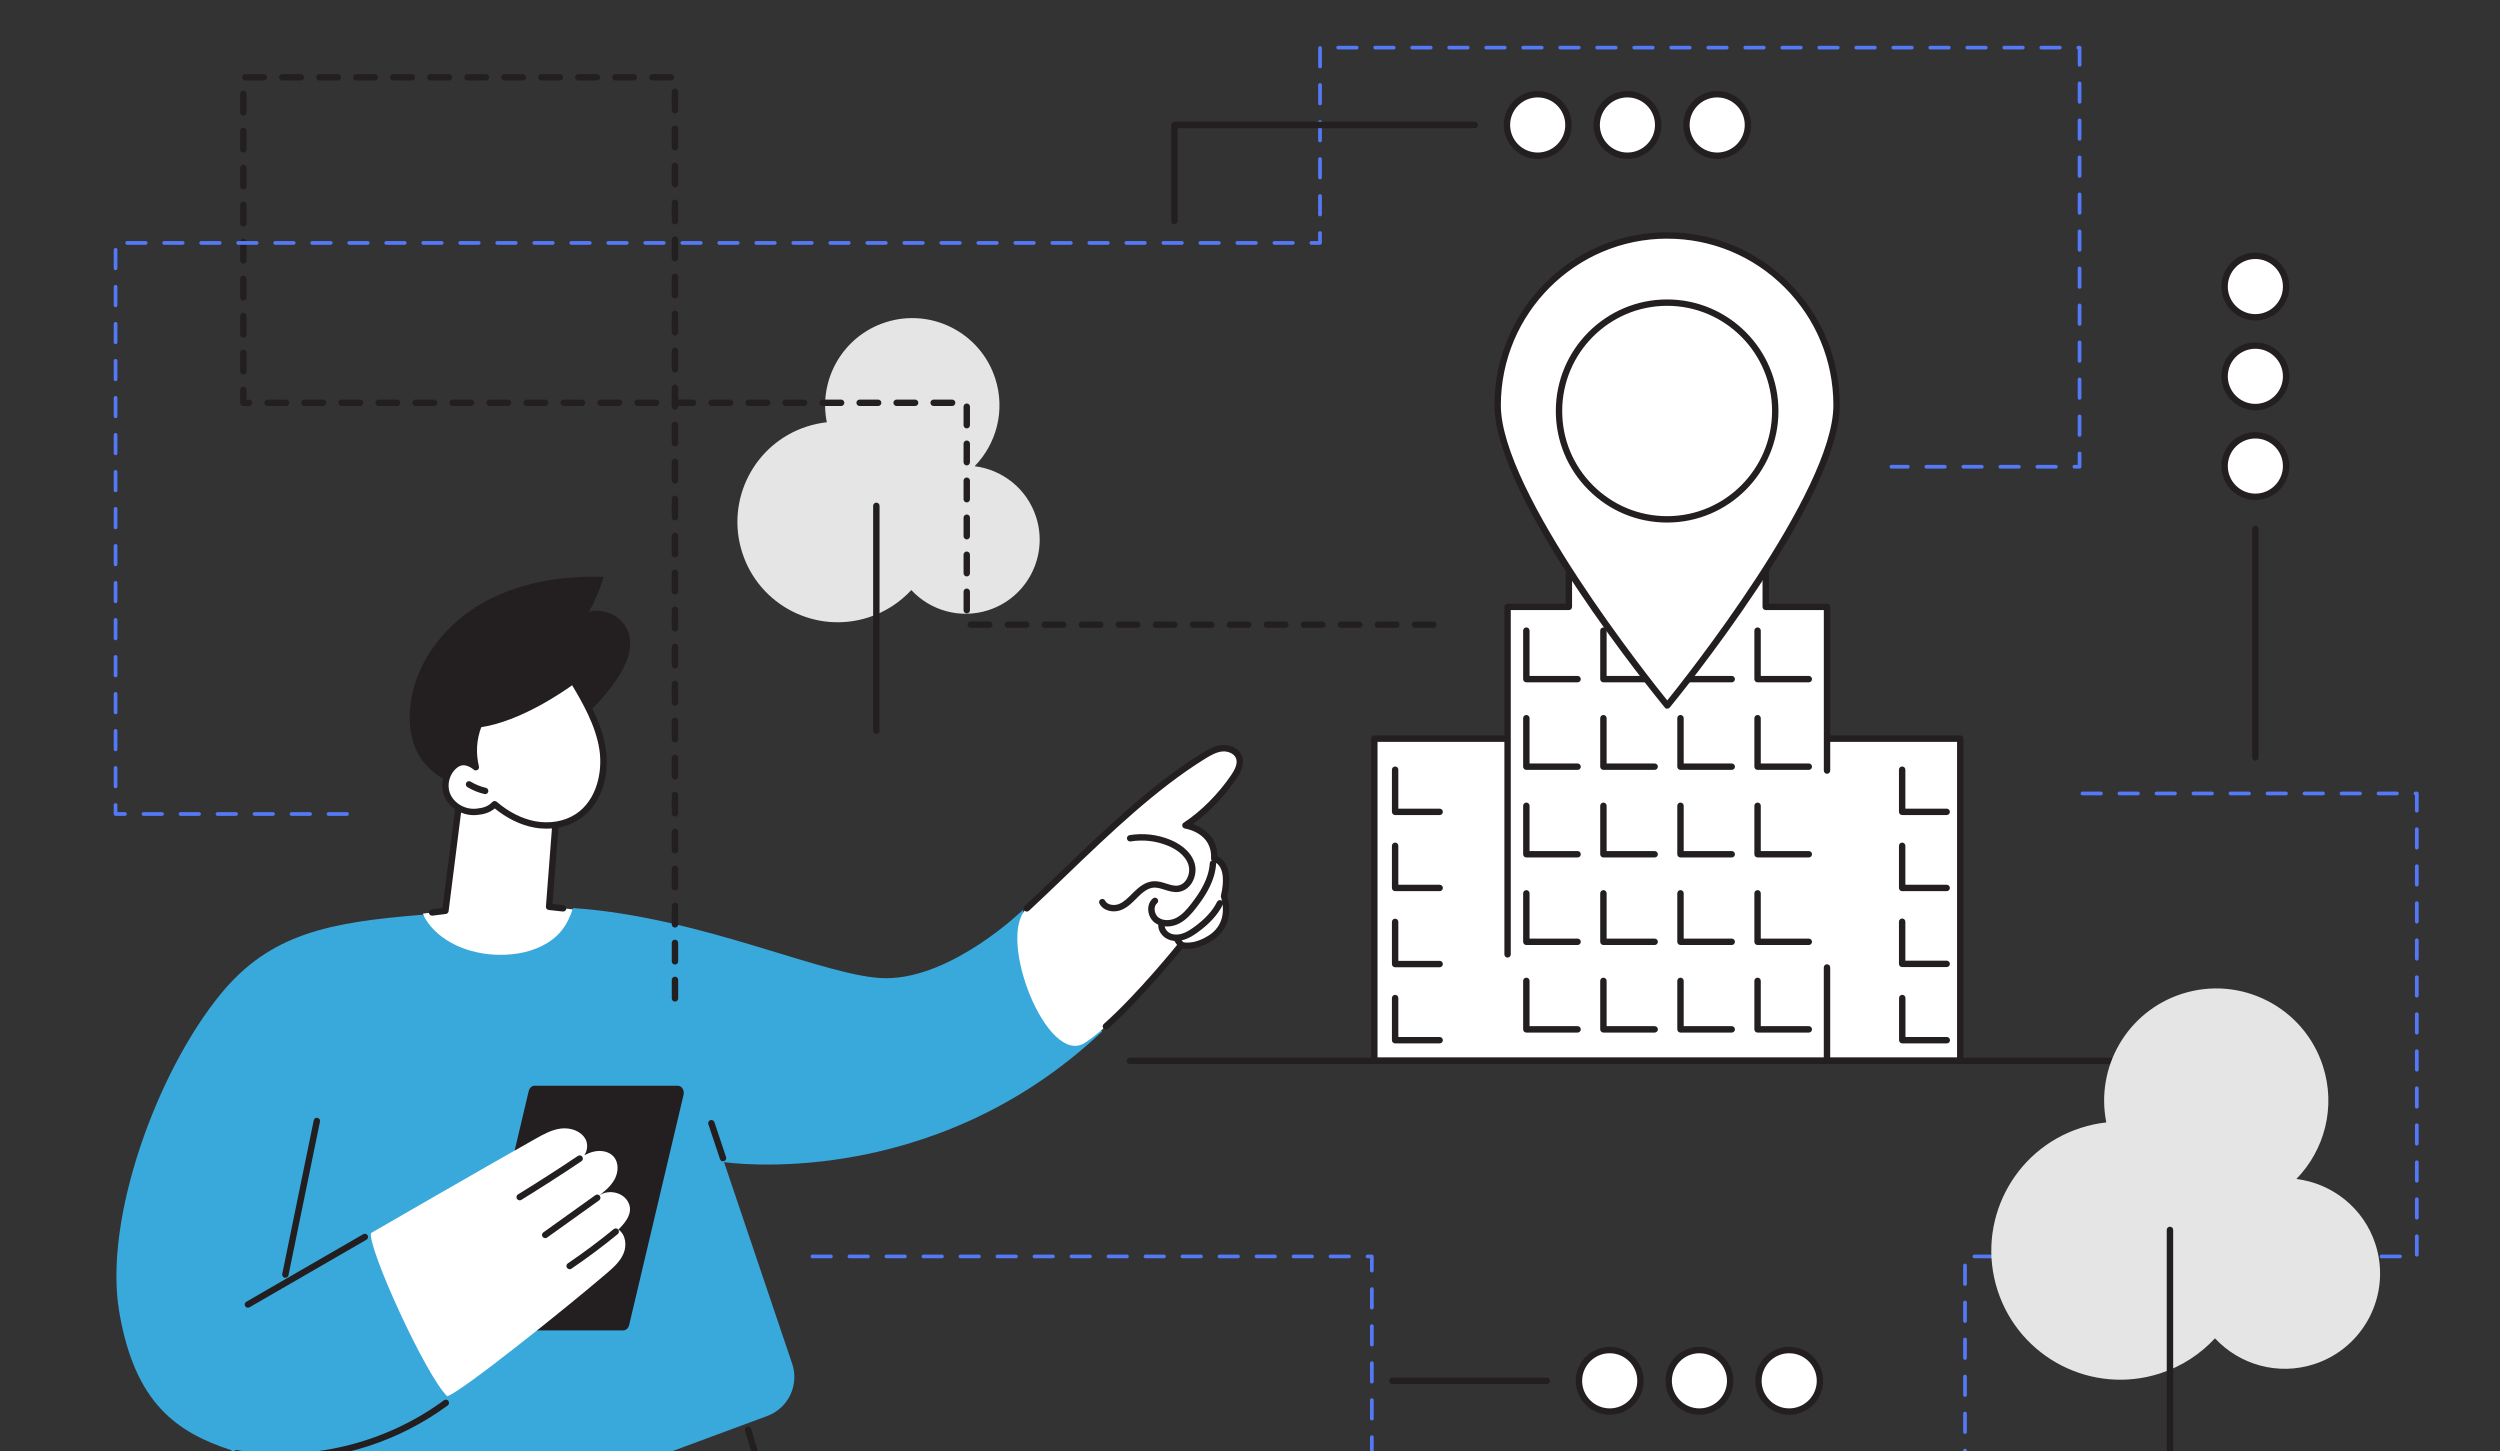 <?xml version="1.0" encoding="UTF-8"?>
<svg xmlns="http://www.w3.org/2000/svg" xmlns:i="http://ns.adobe.com/AdobeIllustrator/10.0/" id="Layer_1" version="1.1" viewBox="0 0 928 538.65">
  <rect x="0" y="0" width="928" height="538.65" fill="#333333" stroke="none"/>
  <defs>
    <style>
      .st0 {
        fill: #fff;
      }

      .st1 {
        fill: #5479f7;
      }

      .st2 {
        fill: #e5e5e5;
      }

      .st3 {
        fill: #231f20;
        stroke: #231f20;
        stroke-miterlimit: 10;
      }

      .st4 {
        fill: #39a9dc;
      }
    </style>
  </defs>
  <g id="Get_directions">
    <g>
      <g>
        <g>
          <rect class="st0" x="510.15" y="274.18" width="217.5" height="119.56"></rect>
          <path class="st3" d="M727.65,394.43h-217.5c-.38,0-.69-.31-.69-.69v-119.56c0-.38.31-.69.69-.69h217.5c.38,0,.69.31.69.69v119.56c0,.38-.31.69-.69.69ZM510.84,393.05h216.12v-118.18h-216.12v118.18Z"></path>
        </g>
        <g>
          <path class="st3" d="M584.14,273.79h-16.53c-.38,0-.69-.31-.69-.69v-15.65c0-.38.31-.69.69-.69s.69.31.69.69v14.96h15.84c.38,0,.69.31.69.69s-.31.69-.69.69Z"></path>
          <path class="st3" d="M534.4,302.05h-16.53c-.38,0-.69-.31-.69-.69v-15.65c0-.38.31-.69.69-.69s.69.31.69.69v14.96h15.84c.38,0,.69.31.69.69s-.31.69-.69.69Z"></path>
          <path class="st3" d="M584.14,302.05h-16.53c-.38,0-.69-.31-.69-.69v-15.65c0-.38.31-.69.69-.69s.69.31.69.69v14.96h15.84c.38,0,.69.31.69.69s-.31.69-.69.69Z"></path>
          <path class="st3" d="M534.4,330.3h-16.53c-.38,0-.69-.31-.69-.69v-15.65c0-.38.31-.69.69-.69s.69.31.69.69v14.96h15.84c.38,0,.69.31.69.69s-.31.69-.69.69Z"></path>
          <path class="st3" d="M584.14,330.3h-16.53c-.38,0-.69-.31-.69-.69v-15.65c0-.38.31-.69.69-.69s.69.31.69.69v14.96h15.84c.38,0,.69.31.69.69s-.31.69-.69.69Z"></path>
          <path class="st3" d="M534.4,358.55h-16.53c-.38,0-.69-.31-.69-.69v-15.65c0-.38.31-.69.69-.69s.69.31.69.69v14.96h15.84c.38,0,.69.31.69.69s-.31.69-.69.69Z"></path>
          <path class="st3" d="M534.4,386.81h-16.53c-.38,0-.69-.31-.69-.69v-15.65c0-.38.31-.69.69-.69s.69.31.69.69v14.96h15.84c.38,0,.69.31.69.69s-.31.69-.69.69Z"></path>
        </g>
        <g>
          <path class="st3" d="M722.61,358.48h-16.53c-.38,0-.69-.31-.69-.69v-15.65c0-.38.31-.69.69-.69s.69.31.69.69v14.96h15.84c.38,0,.69.31.69.69s-.31.69-.69.69Z"></path>
          <path class="st3" d="M722.61,302.05h-16.53c-.38,0-.69-.31-.69-.69v-15.65c0-.38.31-.69.69-.69s.69.31.69.69v14.96h15.84c.38,0,.69.31.69.69s-.31.69-.69.69Z"></path>
          <path class="st3" d="M722.61,330.3h-16.53c-.38,0-.69-.31-.69-.69v-15.65c0-.38.31-.69.69-.69s.69.31.69.69v14.96h15.84c.38,0,.69.31.69.69s-.31.69-.69.69Z"></path>
          <path class="st3" d="M722.65,386.81h-16.53c-.38,0-.69-.31-.69-.69v-15.65c0-.38.31-.69.69-.69s.69.31.69.69v14.96h15.84c.38,0,.69.31.69.69s-.31.69-.69.69Z"></path>
        </g>
        <path class="st3" d="M795.25,394.48h-375.81c-.38,0-.69-.31-.69-.69s.31-.69.69-.69h375.81c.38,0,.69.31.69.69s-.31.69-.69.69Z"></path>
        <path class="st3" d="M678.18,394.48c-.38,0-.69-.31-.69-.69v-34.67c0-.38.31-.69.69-.69s.69.31.69.69v34.67c0,.38-.31.69-.69.69Z"></path>
        <g>
          <polygon class="st0" points="678.18 286.04 678.18 225.27 655.44 225.27 655.44 204.24 582.37 204.24 582.37 225.27 559.62 225.27 559.62 354.27 678.18 286.04"></polygon>
          <path class="st3" d="M559.62,354.96c-.38,0-.69-.31-.69-.69v-129c0-.38.31-.69.69-.69h22.06v-20.34c0-.38.31-.69.69-.69h73.07c.38,0,.69.31.69.69v20.34h22.06c.38,0,.69.31.69.69v60.77c0,.38-.31.69-.69.69s-.69-.31-.69-.69v-60.08h-22.06c-.38,0-.69-.31-.69-.69v-20.34h-71.7v20.34c0,.38-.31.69-.69.69h-22.06v128.31c0,.38-.31.69-.69.69Z"></path>
        </g>
        <path class="st3" d="M585.59,252.78h-19.01c-.38,0-.69-.31-.69-.69v-18c0-.38.31-.69.69-.69s.69.31.69.69v17.31h18.33c.38,0,.69.31.69.69s-.31.69-.69.69Z"></path>
        <path class="st3" d="M614.2,252.78h-19.01c-.38,0-.69-.31-.69-.69v-18c0-.38.31-.69.69-.69s.69.31.69.69v17.31h18.33c.38,0,.69.31.69.69s-.31.69-.69.69Z"></path>
        <path class="st3" d="M642.81,252.78h-19.01c-.38,0-.69-.31-.69-.69v-18c0-.38.31-.69.69-.69s.69.31.69.69v17.31h18.33c.38,0,.69.31.69.69s-.31.69-.69.69Z"></path>
        <path class="st3" d="M671.42,252.78h-19.01c-.38,0-.69-.31-.69-.69v-18c0-.38.31-.69.69-.69s.69.31.69.69v17.31h18.33c.38,0,.69.31.69.69s-.31.69-.69.69Z"></path>
        <path class="st3" d="M585.59,285.28h-19.01c-.38,0-.69-.31-.69-.69v-18c0-.38.31-.69.69-.69s.69.31.69.69v17.31h18.33c.38,0,.69.31.69.69s-.31.69-.69.69Z"></path>
        <path class="st3" d="M614.2,285.28h-19.01c-.38,0-.69-.31-.69-.69v-18c0-.38.31-.69.69-.69s.69.31.69.69v17.31h18.33c.38,0,.69.31.69.69s-.31.69-.69.69Z"></path>
        <path class="st3" d="M642.81,285.28h-19.01c-.38,0-.69-.31-.69-.69v-18c0-.38.31-.69.69-.69s.69.31.69.69v17.31h18.33c.38,0,.69.31.69.69s-.31.69-.69.69Z"></path>
        <path class="st3" d="M671.42,285.28h-19.01c-.38,0-.69-.31-.69-.69v-18c0-.38.31-.69.69-.69s.69.31.69.69v17.31h18.33c.38,0,.69.31.69.69s-.31.69-.69.69Z"></path>
        <path class="st3" d="M585.59,317.79h-19.01c-.38,0-.69-.31-.69-.69v-18c0-.38.31-.69.69-.69s.69.31.69.69v17.31h18.33c.38,0,.69.31.69.69s-.31.69-.69.69Z"></path>
        <path class="st3" d="M614.2,317.79h-19.01c-.38,0-.69-.31-.69-.69v-18c0-.38.31-.69.69-.69s.69.31.69.69v17.31h18.33c.38,0,.69.31.69.69s-.31.69-.69.69Z"></path>
        <path class="st3" d="M642.81,317.79h-19.01c-.38,0-.69-.31-.69-.69v-18c0-.38.31-.69.69-.69s.69.31.69.69v17.31h18.33c.38,0,.69.31.69.69s-.31.69-.69.69Z"></path>
        <path class="st3" d="M671.42,317.79h-19.01c-.38,0-.69-.31-.69-.69v-18c0-.38.31-.69.69-.69s.69.31.69.69v17.31h18.33c.38,0,.69.31.69.69s-.31.69-.69.69Z"></path>
        <path class="st3" d="M585.59,350.29h-19.01c-.38,0-.69-.31-.69-.69v-18c0-.38.31-.69.69-.69s.69.31.69.69v17.31h18.33c.38,0,.69.31.69.69s-.31.69-.69.69Z"></path>
        <path class="st3" d="M614.2,350.29h-19.01c-.38,0-.69-.31-.69-.69v-18c0-.38.31-.69.69-.69s.69.31.69.69v17.31h18.33c.38,0,.69.31.69.69s-.31.69-.69.69Z"></path>
        <path class="st3" d="M642.81,350.29h-19.01c-.38,0-.69-.31-.69-.69v-18c0-.38.31-.69.69-.69s.69.31.69.69v17.31h18.33c.38,0,.69.31.69.69s-.31.69-.69.69Z"></path>
        <path class="st3" d="M671.42,350.29h-19.01c-.38,0-.69-.31-.69-.69v-18c0-.38.31-.69.69-.69s.69.31.69.69v17.31h18.33c.38,0,.69.31.69.69s-.31.69-.69.69Z"></path>
        <path class="st3" d="M585.59,382.79h-19.01c-.38,0-.69-.31-.69-.69v-18c0-.38.31-.69.69-.69s.69.31.69.69v17.31h18.33c.38,0,.69.31.69.69s-.31.69-.69.69Z"></path>
        <path class="st3" d="M614.2,382.79h-19.01c-.38,0-.69-.31-.69-.69v-18c0-.38.31-.69.69-.69s.69.31.69.69v17.31h18.33c.38,0,.69.31.69.69s-.31.69-.69.69Z"></path>
        <path class="st3" d="M642.81,382.79h-19.01c-.38,0-.69-.31-.69-.69v-18c0-.38.31-.69.69-.69s.69.31.69.69v17.31h18.33c.38,0,.69.31.69.69s-.31.69-.69.69Z"></path>
        <path class="st3" d="M671.42,382.79h-19.01c-.38,0-.69-.31-.69-.69v-18c0-.38.31-.69.69-.69s.69.31.69.69v17.31h18.33c.38,0,.69.31.69.69s-.31.69-.69.69Z"></path>
      </g>
      <g>
        <g>
          <path class="st0" d="M681.74,150.42c.02,34.82-62.85,111.46-62.85,111.46,0,0-62.94-76.58-62.96-111.4-.02-34.82,28.13-63.06,62.87-63.08,34.74-.02,62.92,28.2,62.93,63.02Z"></path>
          <path class="st3" d="M618.89,262.57c-.21,0-.4-.09-.53-.25-2.58-3.13-63.1-77.17-63.11-111.83-.02-35.14,28.5-63.75,63.56-63.77h.03c16.97,0,32.93,6.62,44.94,18.65,12.02,12.03,18.64,28.03,18.65,45.06.02,34.67-60.43,108.76-63.01,111.9-.13.16-.33.25-.53.25ZM618.84,88.09h-.03c-34.31.02-62.2,28.01-62.19,62.39.02,32.48,56.17,102.77,62.27,110.31,6.1-7.55,62.18-77.89,62.16-110.37,0-16.66-6.49-32.32-18.24-44.09-11.75-11.76-27.36-18.24-43.97-18.24Z"></path>
        </g>
        <g>
          <ellipse class="st0" cx="618.84" cy="152.55" rx="40.13" ry="40.23"></ellipse>
          <path class="st3" d="M618.84,193.47c-10.9,0-21.14-4.25-28.85-11.97-7.71-7.72-11.96-18-11.97-28.92-.01-22.56,18.29-40.92,40.8-40.93h.02c22.5,0,40.81,18.34,40.82,40.89.01,22.56-18.29,40.92-40.8,40.93h-.02ZM618.84,113.02h-.02c-21.75.01-39.44,17.76-39.43,39.56,0,10.56,4.11,20.49,11.57,27.95,7.45,7.46,17.35,11.57,27.88,11.57h.02c21.75-.01,39.44-17.76,39.43-39.56-.01-21.79-17.7-39.52-39.45-39.52Z"></path>
        </g>
      </g>
    </g>
    <g>
      <g>
        <g>
          <path class="st3" d="M228.7,251.59c3.29-4.94,6-11.04,4.11-16.67-1.99-5.94-9.48-9.33-15.25-6.9,2.43-4.23,4.4-8.73,5.87-13.39-15.8-.46-32.06,2.34-45.57,10.54s-23.92,22.35-25.17,38.11c-.52,6.56.63,13.48,4.54,18.77,4.1,5.56,10.75,8.7,17.45,10.38,8.72,2.18,18.34,2.12,26.29-2.09,5.37-2.84,9.74-7.79,11.64-13.58.48-1.47.8-3,.92-4.54.09-1.11-.48-3.17-.05-4.15.51-1.17,2.68-2.33,3.64-3.18,1.36-1.21,2.68-2.47,3.94-3.79,2.82-2.93,5.38-6.12,7.64-9.51Z"></path>
          <path class="st3" d="M214.11,252.2c-.18,0-.35-.07-.48-.2-.27-.27-.27-.7,0-.97,3.31-3.34,5.75-7.48,7.08-11.99.11-.36.49-.57.85-.47.36.11.57.49.47.85-1.39,4.72-3.95,9.07-7.42,12.57-.13.14-.31.2-.49.2Z"></path>
        </g>
        <path class="st0" d="M212.66,337.57l-8.84-.96,2.33-30.18s-7.34-36.79-35.64-9.32l-5.18,40.98-8.32,1.05s3.37,19.11,27.12,19.06c20.17-.04,28.88-6.85,28.53-20.63Z"></path>
        <path class="st3" d="M160.38,339.4c-.34,0-.64-.25-.68-.6-.05-.38.22-.72.6-.77l4.42-.56,5.12-40.45c.02-.15.09-.3.2-.41,8.78-8.53,16.53-11.82,23.02-9.81,10.41,3.24,13.63,18.82,13.77,19.48.01.06.02.12.01.19l-2.28,29.52,4.55.5c.38.04.65.38.61.76-.04.38-.38.65-.76.61l-5.21-.57c-.37-.04-.64-.37-.61-.74l2.32-30.08c-.28-1.27-3.56-15.48-12.81-18.35-5.93-1.84-13.16,1.29-21.48,9.31l-5.15,40.74c-.04.31-.28.56-.6.6l-4.95.62s-.06,0-.09,0Z"></path>
        <g>
          <path class="st0" d="M183.61,298.52c4.24,3.63,9.28,6.45,14.77,7.49,5.49,1.04,11.42.19,16.08-2.89,7.78-5.17,10.61-15.64,9.23-24.89-1.38-9.24-6.18-17.57-10.96-25.59,0,0-18.23,13.97-34.97,16.23-2.13,5.43-2.38,10.73-1.14,15.93,0,0-3.72-3.38-7.13-1.15-3.69,2.41-5.18,7.6-3.4,11.64,1.78,4.03,6.39,6.51,10.78,6.08,2.48-.24,4.75-.73,6.74-2.83Z"></path>
          <path class="st3" d="M202.87,307.11c-1.53,0-3.07-.14-4.62-.44-5.01-.95-10.05-3.45-14.61-7.23-2.14,1.98-4.58,2.38-6.71,2.59-4.78.47-9.61-2.25-11.47-6.48-1.91-4.33-.27-9.93,3.65-12.49,2.44-1.59,4.95-.71,6.49.17-.86-4.94-.35-9.85,1.53-14.63.09-.23.3-.4.55-.43,16.37-2.2,34.46-15.95,34.64-16.09.16-.12.36-.17.55-.13.19.04.36.15.46.32,4.28,7.18,9.6,16.12,11.05,25.84,1.58,10.63-2.16,20.67-9.53,25.56-3.39,2.25-7.59,3.43-11.97,3.43ZM183.61,297.83c.16,0,.32.05.45.17,4.5,3.86,9.5,6.39,14.45,7.33,5.62,1.06,11.29.05,15.57-2.79,7.88-5.23,10.17-15.93,8.93-24.21-1.36-9.17-6.34-17.73-10.48-24.69-3.32,2.42-19.38,13.68-34.27,15.85-1.89,5-2.2,9.96-.97,15.15.07.29-.06.6-.32.75-.26.15-.59.12-.81-.08-.14-.12-3.37-2.99-6.3-1.08-3.38,2.21-4.8,7.05-3.15,10.78,1.63,3.7,5.88,6.09,10.08,5.67,2.61-.26,4.58-.79,6.31-2.62.13-.14.32-.21.5-.21Z"></path>
        </g>
        <path class="st3" d="M180.1,294.28c-.05,0-.1,0-.16-.02-2.19-.51-4.28-1.36-6.2-2.52-.32-.2-.43-.62-.23-.94.2-.32.62-.43.94-.23,1.8,1.09,3.75,1.89,5.8,2.36.37.09.6.45.51.82-.07.32-.36.53-.67.53Z"></path>
      </g>
      <g>
        <g>
          <path class="st4" d="M268.77,431.38s76.7,11.67,140.4-48.56c-15.21-8.7-24.54-24.29-29.51-45.01,0,0-25.95,25.29-50.75,25.3-21.51.01-68.03-22.81-116.21-26.04-.95,3.04-2.31,5.99-4.33,8.47-3.9,4.8-10.13,7.44-16.1,8.39-5.74.91-11.77.6-17.38-.96-5.04-1.4-9.95-3.95-13.67-7.67-1.71-1.71-3.11-3.65-4.17-5.76-34.82,2.77-56.74,6.99-75.13,29.44-23.7,28.94-43.46,83.38-37.7,117.75,5.76,34.37,21.55,45.01,41.72,51.62l-.88,18.59c-.98,20.59,19.39,35.49,38.72,28.33l161.01-59.65c7.83-2.9,11.94-11.51,9.26-19.42l-25.29-74.83Z"></path>
          <path class="st3" d="M268.39,430.58c-.29,0-.56-.18-.65-.47l-4.33-12.97c-.12-.36.07-.75.43-.87.36-.12.75.07.87.43l4.33,12.97c.12.36-.07.75-.43.87-.07.02-.15.04-.22.04Z"></path>
        </g>
        <g>
          <path class="st0" d="M381.15,337.21c21.36-19.5,40.99-41.35,65.57-56.58,2.17-1.34,4.46-2.66,7-2.88,2.54-.21,5.38,1,6.24,3.4.87,2.43-.49,5.05-1.93,7.19-4.54,6.71-11.18,13.64-17.99,18.04,0,0,11.26,1.73,10.68,12.32,0,0,6.64,1.18,3.63,14,0,0,3.77,10.03-5.21,15.64-6.46,4.03-10.7,2.43-10.7,2.43,0,0-21.59,27.02-35.65,36.28-14.06,9.26-33.13-39.34-21.64-49.84Z"></path>
          <path class="st3" d="M410.49,381.68c-.19,0-.38-.08-.51-.23-.25-.28-.23-.72.06-.97,12.9-11.45,27.72-29.94,27.87-30.13.19-.23.5-.32.78-.21.04.01,4.05,1.41,10.1-2.37,8.4-5.25,4.97-14.72,4.93-14.82-.05-.13-.06-.27-.03-.4,1.48-6.31.52-9.57-.55-11.2-1.1-1.67-2.53-1.96-2.54-1.97-.34-.06-.58-.37-.57-.71.54-9.86-9.67-11.54-10.1-11.61-.28-.04-.51-.26-.57-.54-.06-.28.06-.57.3-.72,6.35-4.1,13-10.77,17.79-17.84,1.18-1.75,2.66-4.33,1.86-6.57-.77-2.15-3.43-3.12-5.53-2.95-2.37.2-4.52,1.43-6.7,2.77-18.24,11.3-35.29,27.67-51.78,43.5-4.73,4.54-9.2,8.83-13.68,12.99-.28.26-.71.24-.97-.04-.26-.28-.24-.71.04-.97,4.48-4.16,8.94-8.44,13.67-12.98,16.54-15.88,33.65-32.3,52.01-43.68,2.23-1.38,4.63-2.75,7.3-2.98,2.68-.23,5.93,1.02,6.94,3.85,1.02,2.83-.66,5.81-2.01,7.8-4.57,6.74-10.79,13.13-16.88,17.36,3.14.94,9.87,3.93,9.71,12.12.7.27,1.89.91,2.86,2.39,1.75,2.66,2.01,6.72.78,12.07.48,1.51,3.06,10.87-5.56,16.26-5.48,3.43-9.47,2.95-10.82,2.64-2.13,2.64-15.75,19.3-27.74,29.94-.13.12-.29.17-.46.17Z"></path>
          <path class="st3" d="M433.2,343.43c-1.58,0-3.08-.45-4.26-1.33-1.33-.99-2.18-2.7-2.23-4.46-.04-1.54.51-2.87,1.57-3.76.29-.25.72-.21.97.08.24.29.21.72-.08.97-.73.61-1.11,1.56-1.08,2.67.04,1.35.68,2.65,1.68,3.4,2.07,1.55,5.06,1.19,7.1.14,2.31-1.19,4.13-3.3,5.75-5.4,2.13-2.76,4.74-6.47,6.09-10.76.47-1.49.76-3,.85-4.5.02-.38.36-.66.73-.64.38.03.66.35.64.73-.11,1.6-.41,3.22-.91,4.82-1.41,4.49-4.11,8.33-6.31,11.18-1.72,2.22-3.65,4.46-6.21,5.78-1.39.72-2.87,1.07-4.28,1.07Z"></path>
          <path class="st3" d="M413.43,337.79c-1.98,0-3.95-.81-4.87-2.61-.17-.34-.04-.75.3-.92.34-.17.75-.04.92.3.97,1.9,3.79,2.28,5.82,1.45,1.88-.77,3.41-2.31,4.89-3.79.26-.26.52-.52.78-.78,1.73-1.69,4.07-3.66,6.93-3.83,1.62-.09,3.14.39,4.62.86,1.54.49,2.99.95,4.45.75,1.4-.19,2.65-1.05,3.52-2.42,1.11-1.75,1.43-4.02.83-5.92-1.32-4.18-5.59-6.47-8.02-7.45-4.43-1.8-9.26-2.35-13.98-1.58-.37.06-.73-.19-.79-.57-.06-.37.19-.73.57-.79,4.97-.81,10.06-.24,14.72,1.66,2.65,1.08,7.32,3.59,8.81,8.31.72,2.27.34,4.98-.98,7.07-1.09,1.72-2.69,2.8-4.5,3.05-1.76.24-3.43-.29-5.05-.8-1.42-.45-2.76-.87-4.12-.8-2.4.14-4.49,1.91-6.05,3.44-.26.25-.52.51-.77.77-1.58,1.58-3.21,3.22-5.34,4.09-.83.34-1.76.52-2.69.52Z"></path>
          <path class="st3" d="M436.62,348.79c-1,0-1.95-.18-2.8-.55-1.95-.84-3.31-2.7-3.38-4.62-.01-.38.28-.7.66-.71.39-.01.7.28.71.66.05,1.41,1.08,2.78,2.55,3.41,1.33.57,2.99.58,4.67.04,1.65-.53,3.15-1.53,4.41-2.43,4.2-3.02,7.07-6.16,8.78-9.6.17-.34.58-.48.92-.31.34.17.48.58.31.92-1.81,3.64-4.82,6.95-9.2,10.11-1.34.96-2.96,2.03-4.79,2.62-.96.31-1.92.47-2.84.47Z"></path>
          <path class="st3" d="M438.16,350.98c-.18,0-.35-.07-.49-.2-.61-.61-1.1-1.33-1.44-2.12-.15-.35,0-.75.36-.9.35-.15.75,0,.9.36.27.63.67,1.21,1.16,1.7.27.27.27.7,0,.97-.13.13-.31.2-.49.2Z"></path>
        </g>
        <path class="st3" d="M251.6,403.52h-53.19c-.76,0-1.43.63-1.65,1.54l-20.21,85.51c-.33,1.38.5,2.77,1.65,2.77h53.19c.76,0,1.43-.63,1.65-1.54l20.21-85.51c.33-1.38-.5-2.77-1.65-2.77Z"></path>
        <g>
          <g>
            <path class="st0" d="M229.55,456.4c3.49-3.36,5.62-7.01,3.39-10.59-2.23-3.58-7.83-4.41-11-1.64,2.35-1.85,4.77-3.78,6.2-6.4,1.43-2.63,1.62-6.17-.35-8.42-1.73-1.98-4.7-2.47-7.27-1.9-1.27.28-2.46.78-3.61,1.38,1.12-1.67,1.42-4.04.48-5.87-1.61-3.12-5.55-4.46-9.04-4.06-3.49.39-6.66,2.16-9.72,3.89-20.48,11.53-60.94,34.94-60.94,34.94-1.06,5.82,20.25,52.72,28.32,60.56,5.22-1.57,44.33-32.91,59.16-45.62,2.49-2.13,5.04-4.39,6.3-7.41,1.26-3.02.79-7.03-1.93-8.85Z"></path>
            <path class="st3" d="M192.9,445.07c-.23,0-.46-.12-.59-.33-.2-.32-.1-.75.22-.94,7.49-4.61,14.98-9.42,22.27-14.31.31-.21.74-.13.95.19.21.32.13.74-.19.95-7.3,4.9-14.81,9.72-22.31,14.34-.11.07-.24.1-.36.1Z"></path>
            <path class="st3" d="M202.38,459.11c-.21,0-.43-.1-.56-.29-.22-.31-.15-.74.16-.96l19.32-13.82c.31-.22.74-.15.96.16s.15.74-.16.96l-19.32,13.82c-.12.09-.26.13-.4.13Z"></path>
            <path class="st3" d="M211.44,470.63c-.22,0-.44-.11-.57-.3-.21-.31-.13-.74.18-.95,5.86-3.97,11.61-8.26,17.08-12.75.29-.24.73-.2.97.09.24.29.2.73-.09.97-5.5,4.52-11.28,8.84-17.18,12.83-.12.08-.25.12-.38.12Z"></path>
          </g>
          <path class="st3" d="M104.12,541.49c-5.5,0-11.02-.44-16.49-1.33-.37-.06-.63-.41-.57-.79.06-.37.41-.63.79-.57,27.03,4.4,55.19-2.39,77.25-18.62.31-.23.74-.16.96.15.22.31.16.74-.15.96-17.89,13.16-39.74,20.2-61.79,20.2Z"></path>
          <path class="st3" d="M92.02,484.93c-.24,0-.47-.12-.6-.34-.19-.33-.08-.75.25-.94l43.42-25.09c.33-.19.75-.08.94.25.19.33.08.75-.25.94l-43.42,25.09c-.11.06-.23.09-.34.09Z"></path>
          <path class="st3" d="M105.93,473.8s-.09,0-.14-.01c-.37-.08-.61-.44-.53-.81l11.69-57.02c.08-.37.44-.61.81-.53.37.08.61.44.53.81l-11.69,57.02c-.07.33-.35.55-.67.55Z"></path>
        </g>
      </g>
      <path class="st3" d="M294.06,587.54c-.3,0-.57-.19-.66-.5l-16.34-56.09c-.11-.36.1-.75.47-.85.36-.11.75.1.85.47l16.34,56.09c.11.36-.1.75-.47.85-.06.02-.13.03-.19.03Z"></path>
    </g>
    <g>
      <path class="st2" d="M361.77,173.07c8.13-8.32,11.49-20.75,7.66-32.58-5.5-17-23.74-26.33-40.74-20.84-15.79,5.1-24.96,21.2-21.78,37.09-2.47.27-4.95.8-7.4,1.59-19.56,6.32-30.3,27.31-23.97,46.87,6.32,19.56,27.31,30.3,46.87,23.97,6.3-2.04,11.68-5.6,15.87-10.14,7.05,7.59,18.1,10.86,28.61,7.46,14.44-4.67,22.37-20.16,17.7-34.61-3.4-10.51-12.53-17.56-22.82-18.83Z"></path>
      <path class="st3" d="M325.3,271.96c-.38,0-.69-.31-.69-.69v-83.5c0-.38.31-.69.69-.69s.69.31.69.69v83.5c0,.38-.31.69-.69.69Z"></path>
    </g>
    <g>
      <path class="st3" d="M250.55,371.29c-.38,0-.69-.31-.69-.69v-6.87c0-.38.31-.69.69-.69s.69.31.69.69v6.87c0,.38-.31.69-.69.69ZM250.55,357.55c-.38,0-.69-.31-.69-.69v-6.87c0-.38.31-.69.69-.69s.69.31.69.69v6.87c0,.38-.31.69-.69.69ZM250.55,343.82c-.38,0-.69-.31-.69-.69v-6.87c0-.38.31-.69.69-.69s.69.31.69.69v6.87c0,.38-.31.69-.69.69ZM250.55,330.08c-.38,0-.69-.31-.69-.69v-6.87c0-.38.31-.69.69-.69s.69.31.69.69v6.87c0,.38-.31.69-.69.69ZM250.55,316.34c-.38,0-.69-.31-.69-.69v-6.87c0-.38.31-.69.69-.69s.69.31.69.69v6.87c0,.38-.31.69-.69.69ZM250.55,302.61c-.38,0-.69-.31-.69-.69v-6.87c0-.38.31-.69.69-.69s.69.31.69.69v6.87c0,.38-.31.69-.69.69ZM250.55,288.87c-.38,0-.69-.31-.69-.69v-6.87c0-.38.31-.69.69-.69s.69.31.69.69v6.87c0,.38-.31.69-.69.69ZM250.55,275.13c-.38,0-.69-.31-.69-.69v-6.87c0-.38.31-.69.69-.69s.69.31.69.69v6.87c0,.38-.31.69-.69.69ZM250.55,261.4c-.38,0-.69-.31-.69-.69v-6.87c0-.38.31-.69.69-.69s.69.31.69.69v6.87c0,.38-.31.69-.69.69ZM250.55,247.66c-.38,0-.69-.31-.69-.69v-6.87c0-.38.31-.69.69-.69s.69.31.69.69v6.87c0,.38-.31.69-.69.69ZM250.55,233.92c-.38,0-.69-.31-.69-.69v-6.87c0-.38.31-.69.69-.69s.69.31.69.69v6.87c0,.38-.31.69-.69.69ZM532.07,232.57h-6.87c-.38,0-.69-.31-.69-.69s.31-.69.69-.69h6.87c.38,0,.69.31.69.69s-.31.69-.69.69ZM518.33,232.57h-6.87c-.38,0-.69-.31-.69-.69s.31-.69.69-.69h6.87c.38,0,.69.31.69.69s-.31.69-.69.69ZM504.59,232.57h-6.87c-.38,0-.69-.31-.69-.69s.31-.69.69-.69h6.87c.38,0,.69.31.69.69s-.31.69-.69.69ZM490.86,232.57h-6.87c-.38,0-.69-.31-.69-.69s.31-.69.69-.69h6.87c.38,0,.69.31.69.69s-.31.69-.69.69ZM477.12,232.57h-6.87c-.38,0-.69-.31-.69-.69s.31-.69.69-.69h6.87c.38,0,.69.31.69.69s-.31.69-.69.69ZM463.38,232.57h-6.87c-.38,0-.69-.31-.69-.69s.31-.69.69-.69h6.87c.38,0,.69.31.69.69s-.31.69-.69.69ZM449.65,232.57h-6.87c-.38,0-.69-.31-.69-.69s.31-.69.69-.69h6.87c.38,0,.69.31.69.69s-.31.69-.69.69ZM435.91,232.57h-6.87c-.38,0-.69-.31-.69-.69s.31-.69.69-.69h6.87c.38,0,.69.31.69.69s-.31.69-.69.69ZM422.17,232.57h-6.87c-.38,0-.69-.31-.69-.69s.31-.69.69-.69h6.87c.38,0,.69.31.69.69s-.31.69-.69.69ZM408.44,232.57h-6.87c-.38,0-.69-.31-.69-.69s.31-.69.69-.69h6.87c.38,0,.69.31.69.69s-.31.69-.69.69ZM394.7,232.57h-6.87c-.38,0-.69-.31-.69-.69s.31-.69.69-.69h6.87c.38,0,.69.31.69.69s-.31.69-.69.69ZM380.96,232.57h-6.87c-.38,0-.69-.31-.69-.69s.31-.69.69-.69h6.87c.38,0,.69.31.69.69s-.31.69-.69.69ZM367.22,232.57h-6.87c-.38,0-.69-.31-.69-.69s.31-.69.69-.69h6.87c.38,0,.69.31.69.69s-.31.69-.69.69ZM358.86,227.21c-.38,0-.69-.31-.69-.69v-6.87c0-.38.31-.69.69-.69s.69.31.69.69v6.87c0,.38-.31.69-.69.69ZM250.55,220.19c-.38,0-.69-.31-.69-.69v-6.87c0-.38.31-.69.69-.69s.69.31.69.69v6.87c0,.38-.31.69-.69.69ZM358.86,213.47c-.38,0-.69-.31-.69-.69v-6.87c0-.38.31-.69.69-.69s.69.31.69.69v6.87c0,.38-.31.69-.69.69ZM250.55,206.45c-.38,0-.69-.31-.69-.69v-6.87c0-.38.31-.69.69-.69s.69.31.69.69v6.87c0,.38-.31.69-.69.69ZM358.86,199.73c-.38,0-.69-.31-.69-.69v-6.87c0-.38.31-.69.69-.69s.69.31.69.69v6.87c0,.38-.31.69-.69.69ZM250.55,192.71c-.38,0-.69-.31-.69-.69v-6.87c0-.38.31-.69.69-.69s.69.31.69.69v6.87c0,.38-.31.69-.69.69ZM358.86,186c-.38,0-.69-.31-.69-.69v-6.87c0-.38.31-.69.69-.69s.69.31.69.69v6.87c0,.38-.31.69-.69.69ZM250.55,178.98c-.38,0-.69-.31-.69-.69v-6.87c0-.38.31-.69.69-.69s.69.31.69.69v6.87c0,.38-.31.69-.69.69ZM358.86,172.26c-.38,0-.69-.31-.69-.69v-6.87c0-.38.31-.69.69-.69s.69.31.69.69v6.87c0,.38-.31.69-.69.69ZM250.55,165.24c-.38,0-.69-.31-.69-.69v-6.87c0-.38.31-.69.69-.69s.69.31.69.69v6.87c0,.38-.31.69-.69.69ZM358.86,158.52c-.38,0-.69-.31-.69-.69v-6.87c0-.38.31-.69.69-.69s.69.31.69.69v6.87c0,.38-.31.69-.69.69ZM250.55,151.5c-.38,0-.69-.31-.69-.69v-.87c-.09-.12-.15-.26-.15-.43s.06-.31.15-.43v-5.15c0-.38.31-.69.69-.69s.69.31.69.69v4.89h6.03c.38,0,.69.31.69.69s-.31.69-.69.69h-6.03v.61c0,.38-.31.69-.69.69ZM353.43,150.21h-6.87c-.38,0-.69-.31-.69-.69s.31-.69.69-.69h6.87c.38,0,.69.31.69.69s-.31.69-.69.69ZM339.69,150.21h-6.87c-.38,0-.69-.31-.69-.69s.31-.69.69-.69h6.87c.38,0,.69.31.69.69s-.31.69-.69.69ZM325.96,150.21h-6.87c-.38,0-.69-.31-.69-.69s.31-.69.69-.69h6.87c.38,0,.69.31.69.69s-.31.69-.69.69ZM312.22,150.21h-6.87c-.38,0-.69-.31-.69-.69s.31-.69.69-.69h6.87c.38,0,.69.31.69.69s-.31.69-.69.69ZM298.48,150.21h-6.87c-.38,0-.69-.31-.69-.69s.31-.69.69-.69h6.87c.38,0,.69.31.69.69s-.31.69-.69.69ZM284.75,150.21h-6.87c-.38,0-.69-.31-.69-.69s.31-.69.69-.69h6.87c.38,0,.69.31.69.69s-.31.69-.69.69ZM271.01,150.21h-6.87c-.38,0-.69-.31-.69-.69s.31-.69.69-.69h6.87c.38,0,.69.31.69.69s-.31.69-.69.69ZM243.54,150.21h-6.87c-.38,0-.69-.31-.69-.69s.31-.69.69-.69h6.87c.38,0,.69.31.69.69s-.31.69-.69.69ZM229.8,150.21h-6.87c-.38,0-.69-.31-.69-.69s.31-.69.69-.69h6.87c.38,0,.69.31.69.69s-.31.69-.69.69ZM216.06,150.21h-6.87c-.38,0-.69-.31-.69-.69s.31-.69.69-.69h6.87c.38,0,.69.31.69.69s-.31.69-.69.69ZM202.33,150.21h-6.87c-.38,0-.69-.31-.69-.69s.31-.69.69-.69h6.87c.38,0,.69.31.69.69s-.31.69-.69.69ZM188.59,150.21h-6.87c-.38,0-.69-.31-.69-.69s.31-.69.69-.69h6.87c.38,0,.69.31.69.69s-.31.69-.69.69ZM174.85,150.21h-6.87c-.38,0-.69-.31-.69-.69s.31-.69.69-.69h6.87c.38,0,.69.31.69.69s-.31.69-.69.69ZM161.12,150.21h-6.87c-.38,0-.69-.31-.69-.69s.31-.69.69-.69h6.87c.38,0,.69.31.69.69s-.31.69-.69.69ZM147.38,150.21h-6.87c-.38,0-.69-.31-.69-.69s.31-.69.69-.69h6.87c.38,0,.69.31.69.69s-.31.69-.69.69ZM133.64,150.21h-6.87c-.38,0-.69-.31-.69-.69s.31-.69.69-.69h6.87c.38,0,.69.31.69.69s-.31.69-.69.69ZM119.91,150.21h-6.87c-.38,0-.69-.31-.69-.69s.31-.69.69-.69h6.87c.38,0,.69.31.69.69s-.31.69-.69.69ZM106.17,150.21h-6.87c-.38,0-.69-.31-.69-.69s.31-.69.69-.69h6.87c.38,0,.69.31.69.69s-.31.69-.69.69ZM92.43,150.21h-2.1c-.38,0-.69-.31-.69-.69v-4.77c0-.38.31-.69.69-.69s.69.31.69.69v4.09h1.41c.38,0,.69.31.69.69s-.31.69-.69.69ZM90.34,138.57c-.38,0-.69-.31-.69-.69v-6.87c0-.38.31-.69.69-.69s.69.31.69.69v6.87c0,.38-.31.69-.69.69ZM250.55,137.77c-.38,0-.69-.31-.69-.69v-6.87c0-.38.31-.69.69-.69s.69.31.69.69v6.87c0,.38-.31.69-.69.69ZM90.34,124.83c-.38,0-.69-.31-.69-.69v-6.87c0-.38.31-.69.69-.69s.69.31.69.69v6.87c0,.38-.31.69-.69.69ZM250.55,124.03c-.38,0-.69-.31-.69-.69v-6.87c0-.38.31-.69.69-.69s.69.31.69.69v6.87c0,.38-.31.69-.69.69ZM90.34,111.1c-.38,0-.69-.31-.69-.69v-6.87c0-.38.31-.69.69-.69s.69.31.69.69v6.87c0,.38-.31.69-.69.69ZM250.55,110.29c-.38,0-.69-.31-.69-.69v-6.87c0-.38.31-.69.69-.69s.69.31.69.69v6.87c0,.38-.31.69-.69.69ZM90.34,97.36c-.38,0-.69-.31-.69-.69v-6.87c0-.38.31-.69.69-.69s.69.31.69.69v6.87c0,.38-.31.69-.69.69ZM250.55,96.55c-.38,0-.69-.31-.69-.69v-6.87c0-.38.31-.69.69-.69s.69.31.69.69v6.87c0,.38-.31.69-.69.69ZM90.34,83.62c-.38,0-.69-.31-.69-.69v-6.87c0-.38.31-.69.69-.69s.69.31.69.69v6.87c0,.38-.31.69-.69.69ZM250.55,82.82c-.38,0-.69-.31-.69-.69v-6.87c0-.38.31-.69.69-.69s.69.31.69.69v6.87c0,.38-.31.69-.69.69ZM90.34,69.88c-.38,0-.69-.31-.69-.69v-6.87c0-.38.31-.69.69-.69s.69.31.69.69v6.87c0,.38-.31.69-.69.69ZM250.55,69.08c-.38,0-.69-.31-.69-.69v-6.87c0-.38.31-.69.69-.69s.69.31.69.69v6.87c0,.38-.31.69-.69.69ZM90.34,56.15c-.38,0-.69-.31-.69-.69v-6.87c0-.38.31-.69.69-.69s.69.31.69.69v6.87c0,.38-.31.69-.69.69ZM250.55,55.34c-.38,0-.69-.31-.69-.69v-6.87c0-.38.31-.69.69-.69s.69.31.69.69v6.87c0,.38-.31.69-.69.69ZM90.34,42.41c-.38,0-.69-.31-.69-.69v-6.87c0-.38.31-.69.69-.69s.69.31.69.69v6.87c0,.38-.31.69-.69.69ZM250.55,41.61c-.38,0-.69-.31-.69-.69v-6.87c0-.38.31-.69.69-.69s.69.31.69.69v6.87c0,.38-.31.69-.69.69ZM249.03,29.39h-6.87c-.38,0-.69-.31-.69-.69s.31-.69.69-.69h6.87c.38,0,.69.31.69.69s-.31.69-.69.69ZM235.29,29.39h-6.87c-.38,0-.69-.31-.69-.69s.31-.69.69-.69h6.87c.38,0,.69.31.69.69s-.31.69-.69.69ZM221.56,29.39h-6.87c-.38,0-.69-.31-.69-.69s.31-.69.69-.69h6.87c.38,0,.69.31.69.69s-.31.69-.69.69ZM207.82,29.39h-6.87c-.38,0-.69-.31-.69-.69s.31-.69.69-.69h6.87c.38,0,.69.31.69.69s-.31.69-.69.69ZM194.08,29.39h-6.87c-.38,0-.69-.31-.69-.69s.31-.69.69-.69h6.87c.38,0,.69.31.69.69s-.31.69-.69.69ZM180.35,29.39h-6.87c-.38,0-.69-.31-.69-.69s.31-.69.69-.69h6.87c.38,0,.69.31.69.69s-.31.69-.69.69ZM166.61,29.39h-6.87c-.38,0-.69-.31-.69-.69s.31-.69.69-.69h6.87c.38,0,.69.31.69.69s-.31.69-.69.69ZM152.87,29.39h-6.87c-.38,0-.69-.31-.69-.69s.31-.69.69-.69h6.87c.38,0,.69.31.69.69s-.31.69-.69.69ZM139.13,29.39h-6.87c-.38,0-.69-.31-.69-.69s.31-.69.69-.69h6.87c.38,0,.69.31.69.69s-.31.69-.69.69ZM125.4,29.39h-6.87c-.38,0-.69-.31-.69-.69s.31-.69.69-.69h6.87c.38,0,.69.31.69.69s-.31.69-.69.69ZM111.66,29.39h-6.87c-.38,0-.69-.31-.69-.69s.31-.69.69-.69h6.87c.38,0,.69.31.69.69s-.31.69-.69.69ZM97.92,29.39h-6.87c-.38,0-.69-.31-.69-.69s.31-.69.69-.69h6.87c.38,0,.69.31.69.69s-.31.69-.69.69Z"></path>
      <path class="st1" d="M510.21,588.12c-.38,0-.69-.31-.69-.69,0-.38.31-.69.69-.69h6.87s0-.01,0-.01c.38,0,.69.31.69.69,0,.38-.31.69-.69.69h-6.87s0,.01,0,.01ZM523.95,588.1c-.38,0-.69-.31-.69-.69,0-.38.31-.69.69-.69h6.87s0-.01,0-.01c.38,0,.69.31.69.69,0,.38-.31.69-.69.69h-6.87s0,.01,0,.01ZM537.69,588.08c-.38,0-.69-.31-.69-.69,0-.38.31-.69.69-.69h6.87s0-.01,0-.01c.38,0,.69.31.69.69,0,.38-.31.69-.69.69h-6.87s0,.01,0,.01ZM551.42,588.06c-.38,0-.69-.31-.69-.69,0-.38.31-.69.69-.69h6.87s0-.01,0-.01c.38,0,.69.31.69.69,0,.38-.31.69-.69.69h-6.87s0,.01,0,.01ZM565.16,588.04c-.38,0-.69-.31-.69-.69,0-.38.31-.69.69-.69h6.87c.38,0,.69.3.69.68,0,.38-.31.69-.69.69h-6.87ZM578.9,588.02c-.38,0-.69-.31-.69-.69,0-.38.31-.69.69-.69h6.87s0-.01,0-.01c.38,0,.69.31.69.69,0,.38-.31.69-.69.69h-6.87s0,.01,0,.01ZM592.63,588c-.38,0-.69-.31-.69-.69,0-.38.31-.69.69-.69h6.87s0-.01,0-.01c.38,0,.69.31.69.69,0,.38-.31.69-.69.69h-6.87s0,.01,0,.01ZM606.37,587.98c-.38,0-.69-.31-.69-.69,0-.38.31-.69.69-.69h6.87s0-.01,0-.01c.38,0,.69.31.69.69,0,.38-.31.69-.69.69h-6.87s0,.01,0,.01ZM620.11,587.96c-.38,0-.69-.31-.69-.69,0-.38.31-.69.69-.69h6.87s0-.01,0-.01c.38,0,.69.31.69.69,0,.38-.31.69-.69.69h-6.87s0,.01,0,.01ZM633.84,587.94c-.38,0-.69-.31-.69-.69,0-.38.31-.69.69-.69h6.87s0-.01,0-.01c.38,0,.69.31.69.69,0,.38-.31.69-.69.69h-6.87s0,.01,0,.01ZM647.58,587.92c-.38,0-.69-.31-.69-.69,0-.38.31-.69.69-.69h6.87s0-.01,0-.01c.38,0,.69.31.69.69,0,.38-.31.69-.69.69h-6.87s0,.01,0,.01ZM661.32,587.9c-.38,0-.69-.31-.69-.69,0-.38.31-.69.69-.69h6.87c.38,0,.69.3.69.68,0,.38-.31.69-.69.69h-6.87ZM675.05,587.88c-.38,0-.69-.31-.69-.69,0-.38.31-.69.69-.69h6.87s0-.01,0-.01c.38,0,.69.31.69.69,0,.38-.31.69-.69.69h-6.87s0,.01,0,.01ZM688.79,587.86c-.38,0-.69-.31-.69-.69,0-.38.31-.69.69-.69h6.87s0-.01,0-.01c.38,0,.69.31.69.69,0,.38-.31.69-.69.69h-6.87s0,.01,0,.01ZM702.53,587.84c-.38,0-.69-.31-.69-.69,0-.38.31-.69.69-.69h6.87c.38-.01.69.3.69.68,0,.38-.31.69-.69.69h-6.87s0,.01,0,.01ZM716.26,587.82c-.38,0-.69-.31-.69-.69,0-.38.31-.69.69-.69h6.87c.38-.01.69.3.69.68,0,.38-.31.69-.69.69h-6.87s0,.01,0,.01ZM729.41,587.22c-.38,0-.69-.31-.69-.69v-6.87c0-.38.31-.69.69-.69s.69.31.69.69v6.87c0,.38-.31.69-.69.69ZM509.23,582.24c-.38,0-.69-.31-.69-.69v-6.87c0-.38.31-.69.69-.69s.69.31.69.69v6.87c0,.38-.31.69-.69.69ZM729.41,573.48c-.38,0-.69-.31-.69-.69v-6.87c0-.38.31-.69.69-.69s.69.31.69.69v6.87c0,.38-.31.69-.69.69ZM509.23,568.5c-.38,0-.69-.31-.69-.69v-6.87c0-.38.31-.69.69-.69s.69.31.69.69v6.87c0,.38-.31.69-.69.69ZM729.41,559.74c-.38,0-.69-.31-.69-.69v-6.87c0-.38.31-.69.69-.69s.69.31.69.69v6.87c0,.38-.31.69-.69.69ZM509.23,554.77c-.38,0-.69-.31-.69-.69v-6.87c0-.38.31-.69.69-.69s.69.31.69.69v6.87c0,.38-.31.69-.69.69ZM729.41,546.01c-.38,0-.69-.31-.69-.69v-6.87c0-.38.31-.69.69-.69s.69.31.69.69v6.87c0,.38-.31.69-.69.69ZM509.23,541.03c-.38,0-.69-.31-.69-.69v-6.87c0-.38.31-.69.69-.69s.69.31.69.69v6.87c0,.38-.31.69-.69.69ZM729.41,532.27c-.38,0-.69-.31-.69-.69v-6.87c0-.38.31-.69.69-.69s.69.31.69.69v6.87c0,.38-.31.69-.69.69ZM509.23,527.29c-.38,0-.69-.31-.69-.69v-6.87c0-.38.31-.69.69-.69s.69.31.69.69v6.87c0,.38-.31.69-.69.69ZM729.41,518.53c-.38,0-.69-.31-.69-.69v-6.87c0-.38.31-.69.69-.69s.69.31.69.69v6.87c0,.38-.31.69-.69.69ZM509.23,513.56c-.38,0-.69-.31-.69-.69v-6.87c0-.38.31-.69.69-.69s.69.31.69.69v6.87c0,.38-.31.69-.69.69ZM729.41,504.79c-.38,0-.69-.31-.69-.69v-6.87c0-.38.31-.69.69-.69s.69.31.69.69v6.87c0,.38-.31.69-.69.69ZM509.23,499.82c-.38,0-.69-.31-.69-.69v-6.87c0-.38.31-.69.69-.69s.69.31.69.69v6.87c0,.38-.31.69-.69.69ZM729.41,491.06c-.38,0-.69-.31-.69-.69v-6.87c0-.38.31-.69.69-.69s.69.31.69.69v6.87c0,.38-.31.69-.69.69ZM509.23,486.08c-.38,0-.69-.31-.69-.69v-6.87c0-.38.31-.69.69-.69s.69.31.69.69v6.87c0,.38-.31.69-.69.69ZM729.41,477.32c-.38,0-.69-.31-.69-.69v-6.87c0-.38.31-.69.69-.69s.69.31.69.69v6.87c0,.38-.31.69-.69.69ZM509.23,472.35c-.38,0-.69-.31-.69-.69v-4.58h-.92c-.38,0-.69-.31-.69-.69s.31-.69.69-.69h1.6c.38,0,.69.31.69.69v5.27c0,.38-.31.69-.69.69ZM890.88,467.08h-6.87c-.38,0-.69-.31-.69-.69s.31-.69.69-.69h6.87c.38,0,.69.31.69.69s-.31.69-.69.69ZM877.15,467.08h-6.87c-.38,0-.69-.31-.69-.69s.31-.69.69-.69h6.87c.38,0,.69.31.69.69s-.31.69-.69.69ZM863.41,467.08h-6.87c-.38,0-.69-.31-.69-.69s.31-.69.69-.69h6.87c.38,0,.69.31.69.69s-.31.69-.69.69ZM849.67,467.08h-6.87c-.38,0-.69-.31-.69-.69s.31-.69.69-.69h6.87c.38,0,.69.31.69.69s-.31.69-.69.69ZM835.94,467.08h-6.87c-.38,0-.69-.31-.69-.69s.31-.69.69-.69h6.87c.38,0,.69.31.69.69s-.31.69-.69.69ZM822.2,467.08h-6.87c-.38,0-.69-.31-.69-.69s.31-.69.69-.69h6.87c.38,0,.69.31.69.69s-.31.69-.69.69ZM808.46,467.08h-6.87c-.38,0-.69-.31-.69-.69s.31-.69.69-.69h6.87c.38,0,.69.31.69.69s-.31.69-.69.69ZM794.73,467.08h-6.87c-.38,0-.69-.31-.69-.69s.31-.69.69-.69h6.87c.38,0,.69.31.69.69s-.31.69-.69.69ZM780.99,467.08h-6.87c-.38,0-.69-.31-.69-.69s.31-.69.69-.69h6.87c.38,0,.69.31.69.69s-.31.69-.69.69ZM767.25,467.08h-6.87c-.38,0-.69-.31-.69-.69s.31-.69.69-.69h6.87c.38,0,.69.31.69.69s-.31.69-.69.69ZM753.52,467.08h-6.87c-.38,0-.69-.31-.69-.69s.31-.69.69-.69h6.87c.38,0,.69.31.69.69s-.31.69-.69.69ZM739.78,467.08h-6.87c-.38,0-.69-.31-.69-.69s.31-.69.69-.69h6.87c.38,0,.69.31.69.69s-.31.69-.69.69ZM500.76,467.08h-6.87c-.38,0-.69-.31-.69-.69s.31-.69.69-.69h6.87c.38,0,.69.31.69.69s-.31.69-.69.69ZM487.02,467.08h-6.87c-.38,0-.69-.31-.69-.69s.31-.69.69-.69h6.87c.38,0,.69.31.69.69s-.31.69-.69.69ZM473.28,467.08h-6.87c-.38,0-.69-.31-.69-.69s.31-.69.69-.69h6.87c.38,0,.69.31.69.69s-.31.69-.69.69ZM459.55,467.08h-6.87c-.38,0-.69-.31-.69-.69s.31-.69.69-.69h6.87c.38,0,.69.31.69.69s-.31.69-.69.69ZM445.81,467.08h-6.87c-.38,0-.69-.31-.69-.69s.31-.69.69-.69h6.87c.38,0,.69.31.69.69s-.31.69-.69.69ZM432.07,467.08h-6.87c-.38,0-.69-.31-.69-.69s.31-.69.69-.69h6.87c.38,0,.69.31.69.69s-.31.69-.69.69ZM418.33,467.08h-6.87c-.38,0-.69-.31-.69-.69s.31-.69.69-.69h6.87c.38,0,.69.31.69.69s-.31.69-.69.69ZM404.6,467.08h-6.87c-.38,0-.69-.31-.69-.69s.31-.69.69-.69h6.87c.38,0,.69.31.69.69s-.31.69-.69.69ZM390.86,467.08h-6.87c-.38,0-.69-.31-.69-.69s.31-.69.69-.69h6.87c.38,0,.69.31.69.69s-.31.69-.69.69ZM377.12,467.08h-6.87c-.38,0-.69-.31-.69-.69s.31-.69.69-.69h6.87c.38,0,.69.31.69.69s-.31.69-.69.69ZM363.39,467.08h-6.87c-.38,0-.69-.31-.69-.69s.31-.69.69-.69h6.87c.38,0,.69.31.69.69s-.31.69-.69.69ZM349.65,467.08h-6.87c-.38,0-.69-.31-.69-.69s.31-.69.69-.69h6.87c.38,0,.69.31.69.69s-.31.69-.69.69ZM335.91,467.08h-6.87c-.38,0-.69-.31-.69-.69s.31-.69.69-.69h6.87c.38,0,.69.31.69.69s-.31.69-.69.69ZM322.18,467.08h-6.87c-.38,0-.69-.31-.69-.69s.31-.69.69-.69h6.87c.38,0,.69.31.69.69s-.31.69-.69.69ZM308.44,467.08h-6.87c-.38,0-.69-.31-.69-.69s.31-.69.69-.69h6.87c.38,0,.69.31.69.69s-.31.69-.69.69ZM897.12,466.45c-.38,0-.69-.31-.69-.69v-6.87c0-.38.31-.69.69-.69s.69.31.69.69v6.87c0,.38-.31.69-.69.69ZM897.12,452.72c-.38,0-.69-.31-.69-.69v-6.87c0-.38.31-.69.69-.69s.69.31.69.69v6.87c0,.38-.31.69-.69.69ZM897.12,438.98c-.38,0-.69-.31-.69-.69v-6.87c0-.38.31-.69.69-.69s.69.31.69.69v6.87c0,.38-.31.69-.69.69ZM897.12,425.24c-.38,0-.69-.31-.69-.69v-6.87c0-.38.31-.69.69-.69s.69.31.69.69v6.87c0,.38-.31.69-.69.69ZM897.12,411.51c-.38,0-.69-.31-.69-.69v-6.87c0-.38.31-.69.69-.69s.69.31.69.69v6.87c0,.38-.31.69-.69.69ZM897.12,397.77c-.38,0-.69-.31-.69-.69v-6.87c0-.38.31-.69.69-.69s.69.31.69.69v6.87c0,.38-.31.69-.69.69ZM897.12,384.03c-.38,0-.69-.31-.69-.69v-6.87c0-.38.31-.69.69-.69s.69.31.69.69v6.87c0,.38-.31.69-.69.69ZM897.12,370.29c-.38,0-.69-.31-.69-.69v-6.87c0-.38.31-.69.69-.69s.69.31.69.69v6.87c0,.38-.31.69-.69.69ZM897.12,356.56c-.38,0-.69-.31-.69-.69v-6.87c0-.38.31-.69.69-.69s.69.31.69.69v6.87c0,.38-.31.69-.69.69ZM897.12,342.82c-.38,0-.69-.31-.69-.69v-6.87c0-.38.31-.69.69-.69s.69.31.69.69v6.87c0,.38-.31.69-.69.69ZM897.12,329.08c-.38,0-.69-.31-.69-.69v-6.87c0-.38.31-.69.69-.69s.69.31.69.69v6.87c0,.38-.31.69-.69.69ZM897.12,315.35c-.38,0-.69-.31-.69-.69v-6.87c0-.38.31-.69.69-.69s.69.31.69.69v6.87c0,.38-.31.69-.69.69ZM897.12,301.61c-.38,0-.69-.31-.69-.69v-5.72c-.28-.09-.49-.35-.49-.66,0-.38.31-.69.69-.69h.49c.38,0,.69.31.69.69v6.38c0,.38-.31.69-.69.69ZM889.77,295.23h-6.87c-.38,0-.69-.31-.69-.69s.31-.69.69-.69h6.87c.38,0,.69.31.69.69s-.31.69-.69.69ZM876.03,295.23h-6.87c-.38,0-.69-.31-.69-.69s.31-.69.69-.69h6.87c.38,0,.69.31.69.69s-.31.69-.69.69ZM862.3,295.23h-6.87c-.38,0-.69-.31-.69-.69s.31-.69.69-.69h6.87c.38,0,.69.31.69.69s-.31.69-.69.69ZM848.56,295.23h-6.87c-.38,0-.69-.31-.69-.69s.31-.69.69-.69h6.87c.38,0,.69.31.69.69s-.31.69-.69.69ZM834.82,295.23h-6.87c-.38,0-.69-.31-.69-.69s.31-.69.69-.69h6.87c.38,0,.69.31.69.69s-.31.69-.69.69ZM821.08,295.23h-6.87c-.38,0-.69-.31-.69-.69s.31-.69.69-.69h6.87c.38,0,.69.31.69.69s-.31.69-.69.69ZM807.35,295.23h-6.87c-.38,0-.69-.31-.69-.69s.31-.69.69-.69h6.87c.38,0,.69.31.69.69s-.31.69-.69.69ZM793.61,295.23h-6.87c-.38,0-.69-.31-.69-.69s.31-.69.69-.69h6.87c.38,0,.69.31.69.69s-.31.69-.69.69ZM779.87,295.23h-6.87c-.38,0-.69-.31-.69-.69s.31-.69.69-.69h6.87c.38,0,.69.31.69.69s-.31.69-.69.69Z"></path>
      <path class="st1" d="M128.82,302.84h-6.87c-.38,0-.69-.31-.69-.69s.31-.69.69-.69h6.87c.38,0,.69.31.69.69s-.31.69-.69.69ZM115.09,302.84h-6.87c-.38,0-.69-.31-.69-.69s.31-.69.69-.69h6.87c.38,0,.69.31.69.69s-.31.69-.69.69ZM101.35,302.84h-6.87c-.38,0-.69-.31-.69-.69s.31-.69.69-.69h6.87c.38,0,.69.31.69.69s-.31.69-.69.69ZM87.61,302.84h-6.87c-.38,0-.69-.31-.69-.69s.31-.69.69-.69h6.87c.38,0,.69.31.69.69s-.31.69-.69.69ZM73.88,302.84h-6.87c-.38,0-.69-.31-.69-.69s.31-.69.69-.69h6.87c.38,0,.69.31.69.69s-.31.69-.69.69ZM60.14,302.84h-6.87c-.38,0-.69-.31-.69-.69s.31-.69.69-.69h6.87c.38,0,.69.31.69.69s-.31.69-.69.69ZM46.4,302.84h-3.51c-.38,0-.69-.31-.69-.69v-3.36c0-.38.31-.69.69-.69s.69.31.69.69v2.68h2.82c.38,0,.69.31.69.69s-.31.69-.69.69ZM42.9,292.61c-.38,0-.69-.31-.69-.69v-6.87c0-.38.31-.69.69-.69s.69.31.69.69v6.87c0,.38-.31.69-.69.69ZM42.9,278.87c-.38,0-.69-.31-.69-.69v-6.87c0-.38.31-.69.69-.69s.69.31.69.69v6.87c0,.38-.31.69-.69.69ZM42.9,265.13c-.38,0-.69-.31-.69-.69v-6.87c0-.38.31-.69.69-.69s.69.31.69.69v6.87c0,.38-.31.69-.69.69ZM42.9,251.4c-.38,0-.69-.31-.69-.69v-6.87c0-.38.31-.69.69-.69s.69.31.69.69v6.87c0,.38-.31.69-.69.69ZM42.9,237.66c-.38,0-.69-.31-.69-.69v-6.87c0-.38.31-.69.69-.69s.69.31.69.69v6.87c0,.38-.31.69-.69.69ZM42.9,223.92c-.38,0-.69-.31-.69-.69v-6.87c0-.38.31-.69.69-.69s.69.31.69.69v6.87c0,.38-.31.69-.69.69ZM42.9,210.18c-.38,0-.69-.31-.69-.69v-6.87c0-.38.31-.69.69-.69s.69.31.69.69v6.87c0,.38-.31.69-.69.69ZM42.9,196.45c-.38,0-.69-.31-.69-.69v-6.87c0-.38.31-.69.69-.69s.69.31.69.69v6.87c0,.38-.31.69-.69.69ZM42.9,182.71c-.38,0-.69-.31-.69-.69v-6.87c0-.38.31-.69.69-.69s.69.31.69.69v6.87c0,.38-.31.69-.69.69ZM771.93,173.95h-1.92c-.38,0-.69-.31-.69-.69s.31-.69.69-.69h1.24v-4.26c0-.38.31-.69.69-.69s.69.31.69.69v4.95c0,.38-.31.69-.69.69ZM763.14,173.95h-6.87c-.38,0-.69-.31-.69-.69s.31-.69.69-.69h6.87c.38,0,.69.31.69.69s-.31.69-.69.69ZM749.4,173.95h-6.87c-.38,0-.69-.31-.69-.69s.31-.69.69-.69h6.87c.38,0,.69.31.69.69s-.31.69-.69.69ZM735.66,173.95h-6.87c-.38,0-.69-.31-.69-.69s.31-.69.69-.69h6.87c.38,0,.69.31.69.69s-.31.69-.69.69ZM721.93,173.95h-6.87c-.38,0-.69-.31-.69-.69s.31-.69.69-.69h6.87c.38,0,.69.31.69.69s-.31.69-.69.69ZM708.19,173.95h-6.08c-.38,0-.69-.31-.69-.69s.31-.69.69-.69h6.08c.38,0,.69.31.69.69s-.31.69-.69.69ZM42.9,168.97c-.38,0-.69-.31-.69-.69v-6.87c0-.38.31-.69.69-.69s.69.31.69.69v6.87c0,.38-.31.69-.69.69ZM771.93,162.13c-.38,0-.69-.31-.69-.69v-6.87c0-.38.31-.69.69-.69s.69.31.69.69v6.87c0,.38-.31.69-.69.69ZM42.9,155.24c-.38,0-.69-.31-.69-.69v-6.87c0-.38.31-.69.69-.69s.69.31.69.69v6.87c0,.38-.31.69-.69.69ZM771.93,148.4c-.38,0-.69-.31-.69-.69v-6.87c0-.38.31-.69.69-.69s.69.31.69.69v6.87c0,.38-.31.69-.69.69ZM42.9,141.5c-.38,0-.69-.31-.69-.69v-6.87c0-.38.31-.69.69-.69s.69.31.69.69v6.87c0,.38-.31.69-.69.69ZM771.93,134.66c-.38,0-.69-.31-.69-.69v-6.87c0-.38.31-.69.69-.69s.69.31.69.69v6.87c0,.38-.31.69-.69.69ZM42.9,127.76c-.38,0-.69-.31-.69-.69v-6.87c0-.38.31-.69.69-.69s.69.31.69.69v6.87c0,.38-.31.69-.69.69ZM771.94,120.92c-.38,0-.69-.31-.69-.69v-6.87c0-.38.31-.69.69-.69s.69.31.69.69v6.87c0,.38-.31.69-.69.69ZM42.9,114.03c-.38,0-.69-.31-.69-.69v-6.87c0-.38.31-.69.69-.69s.69.31.69.69v6.87c0,.38-.31.69-.69.69ZM771.94,107.19c-.38,0-.69-.31-.69-.69v-6.87c0-.38.31-.69.69-.69s.69.31.69.69v6.87c0,.38-.31.69-.69.69ZM42.9,100.29c-.38,0-.69-.31-.69-.69v-6.87c0-.38.31-.69.69-.69s.69.31.69.69v6.87c0,.38-.31.69-.69.69ZM771.94,93.45c-.38,0-.69-.31-.69-.69v-6.87c0-.38.31-.69.69-.69s.69.31.69.69v6.87c0,.38-.31.69-.69.69ZM489.98,90.86h-3.2c-.38,0-.69-.31-.69-.69s.31-.69.69-.69h2.51v-2.98c0-.38.31-.69.69-.69s.69.31.69.69v3.67c0,.38-.31.69-.69.69ZM479.92,90.86h-6.87c-.38,0-.69-.31-.69-.69s.31-.69.69-.69h6.87c.38,0,.69.31.69.69s-.31.69-.69.69ZM466.18,90.86h-6.87c-.38,0-.69-.31-.69-.69s.31-.69.69-.69h6.87c.38,0,.69.31.69.69s-.31.69-.69.69ZM452.44,90.86h-6.87c-.38,0-.69-.31-.69-.69s.31-.69.69-.69h6.87c.38,0,.69.31.69.69s-.31.69-.69.69ZM438.71,90.86h-6.87c-.38,0-.69-.31-.69-.69s.31-.69.69-.69h6.87c.38,0,.69.31.69.69s-.31.69-.69.69ZM424.97,90.86h-6.87c-.38,0-.69-.31-.69-.69s.31-.69.69-.69h6.87c.38,0,.69.31.69.69s-.31.69-.69.69ZM411.23,90.86h-6.87c-.38,0-.69-.31-.69-.69s.31-.69.69-.69h6.87c.38,0,.69.31.69.69s-.31.69-.69.69ZM397.49,90.86h-6.87c-.38,0-.69-.31-.69-.69s.31-.69.69-.69h6.87c.38,0,.69.31.69.69s-.31.69-.69.69ZM383.76,90.86h-6.87c-.38,0-.69-.31-.69-.69s.31-.69.69-.69h6.87c.38,0,.69.31.69.69s-.31.69-.69.69ZM370.02,90.86h-6.87c-.38,0-.69-.31-.69-.69s.31-.69.69-.69h6.87c.38,0,.69.31.69.69s-.31.69-.69.69ZM356.28,90.86h-6.87c-.38,0-.69-.31-.69-.69s.31-.69.69-.69h6.87c.38,0,.69.31.69.69s-.31.69-.69.69ZM342.55,90.86h-6.87c-.38,0-.69-.31-.69-.69s.31-.69.69-.69h6.87c.38,0,.69.31.69.69s-.31.69-.69.69ZM328.81,90.86h-6.87c-.38,0-.69-.31-.69-.69s.31-.69.69-.69h6.87c.38,0,.69.31.69.69s-.31.69-.69.69ZM315.07,90.86h-6.87c-.38,0-.69-.31-.69-.69s.31-.69.69-.69h6.87c.38,0,.69.31.69.69s-.31.69-.69.69ZM301.34,90.86h-6.87c-.38,0-.69-.31-.69-.69s.31-.69.69-.69h6.87c.38,0,.69.31.69.69s-.31.69-.69.69ZM287.6,90.86h-6.87c-.38,0-.69-.31-.69-.69s.31-.69.69-.69h6.87c.38,0,.69.31.69.69s-.31.69-.69.69ZM273.86,90.86h-6.87c-.38,0-.69-.31-.69-.69s.31-.69.69-.69h6.87c.38,0,.69.31.69.69s-.31.69-.69.69ZM260.13,90.86h-6.87c-.38,0-.69-.31-.69-.69s.31-.69.69-.69h6.87c.38,0,.69.31.69.69s-.31.69-.69.69ZM246.39,90.86h-6.87c-.38,0-.69-.31-.69-.69s.31-.69.69-.69h6.87c.38,0,.69.31.69.69s-.31.69-.69.69ZM232.65,90.86h-6.87c-.38,0-.69-.31-.69-.69s.31-.69.69-.69h6.87c.38,0,.69.31.69.69s-.31.69-.69.69ZM218.92,90.86h-6.87c-.38,0-.69-.31-.69-.69s.31-.69.69-.69h6.87c.38,0,.69.31.69.69s-.31.69-.69.69ZM205.18,90.86h-6.87c-.38,0-.69-.31-.69-.69s.31-.69.69-.69h6.87c.38,0,.69.31.69.69s-.31.69-.69.69ZM191.44,90.86h-6.87c-.38,0-.69-.31-.69-.69s.31-.69.69-.69h6.87c.38,0,.69.31.69.69s-.31.69-.69.69ZM177.71,90.86h-6.87c-.38,0-.69-.31-.69-.69s.31-.69.69-.69h6.87c.38,0,.69.31.69.69s-.31.69-.69.69ZM163.97,90.86h-6.87c-.38,0-.69-.31-.69-.69s.31-.69.69-.69h6.87c.38,0,.69.31.69.69s-.31.69-.69.69ZM150.23,90.86h-6.87c-.38,0-.69-.31-.69-.69s.31-.69.69-.69h6.87c.38,0,.69.31.69.69s-.31.69-.69.69ZM136.5,90.86h-6.87c-.38,0-.69-.31-.69-.69s.31-.69.69-.69h6.87c.38,0,.69.31.69.69s-.31.69-.69.69ZM122.76,90.86h-6.87c-.38,0-.69-.31-.69-.69s.31-.69.69-.69h6.87c.38,0,.69.31.69.69s-.31.69-.69.69ZM109.02,90.86h-6.87c-.38,0-.69-.31-.69-.69s.31-.69.69-.69h6.87c.38,0,.69.31.69.69s-.31.69-.69.69ZM95.28,90.86h-6.87c-.38,0-.69-.31-.69-.69s.31-.69.69-.69h6.87c.38,0,.69.31.69.69s-.31.69-.69.69ZM81.55,90.86h-6.87c-.38,0-.69-.31-.69-.69s.31-.69.69-.69h6.87c.38,0,.69.31.69.69s-.31.69-.69.69ZM67.81,90.86h-6.87c-.38,0-.69-.31-.69-.69s.31-.69.69-.69h6.87c.38,0,.69.31.69.69s-.31.69-.69.69ZM54.07,90.86h-6.87c-.38,0-.69-.31-.69-.69s.31-.69.69-.69h6.87c.38,0,.69.31.69.69s-.31.69-.69.69ZM489.99,80.32c-.38,0-.69-.31-.69-.69v-6.87c0-.38.31-.69.69-.69s.69.31.69.69v6.87c0,.38-.31.69-.69.69ZM771.94,79.71c-.38,0-.69-.31-.69-.69v-6.87c0-.38.31-.69.69-.69s.69.31.69.69v6.87c0,.38-.31.69-.69.69ZM489.99,66.59c-.38,0-.69-.31-.69-.69v-6.87c0-.38.31-.69.69-.69s.69.31.69.69v6.87c0,.38-.31.69-.69.69ZM771.94,65.98c-.38,0-.69-.31-.69-.69v-6.87c0-.38.31-.69.69-.69s.69.31.69.69v6.87c0,.38-.31.69-.69.69ZM489.99,52.85c-.38,0-.69-.31-.69-.69v-6.87c0-.38.31-.69.69-.69s.69.31.69.69v6.87c0,.38-.31.69-.69.69ZM771.94,52.24c-.38,0-.69-.31-.69-.69v-6.87c0-.38.31-.69.69-.69s.69.31.69.69v6.87c0,.38-.31.69-.69.69ZM490,39.11c-.38,0-.69-.31-.69-.69v-6.87c0-.38.31-.69.69-.69s.69.31.69.69v6.87c0,.38-.31.69-.69.69ZM771.94,38.5c-.38,0-.69-.31-.69-.69v-6.87c0-.38.31-.69.69-.69s.69.31.69.69v6.87c0,.38-.31.69-.69.69ZM490,25.38c-.38,0-.69-.31-.69-.69v-6.87c0-.38.31-.69.69-.69s.69.31.69.69v6.87c0,.38-.31.69-.69.69ZM771.95,24.77c-.38,0-.69-.31-.69-.69v-5.74c-.28-.09-.48-.35-.48-.65,0-.38.31-.69.69-.69h.48c.18,0,.36.07.49.2s.2.3.2.49v6.39c0,.38-.31.69-.69.69ZM764.6,18.37h-6.87c-.38,0-.69-.31-.69-.69s.31-.69.69-.69h6.87c.38,0,.69.31.69.69s-.31.69-.69.69ZM750.87,18.37h-6.87c-.38,0-.69-.31-.69-.69s.31-.69.69-.69h6.87c.38,0,.69.31.69.69s-.31.69-.69.69ZM737.13,18.37h-6.87c-.38,0-.69-.31-.69-.69s.31-.69.69-.69h6.87c.38,0,.69.31.69.69s-.31.69-.69.69ZM723.39,18.37h-6.87c-.38,0-.69-.31-.69-.69s.31-.69.69-.69h6.87c.38,0,.69.31.69.69s-.31.69-.69.69ZM709.66,18.37h-6.87c-.38,0-.69-.31-.69-.69s.31-.69.69-.69h6.87c.38,0,.69.31.69.69s-.31.69-.69.69ZM695.92,18.37h-6.87c-.38,0-.69-.31-.69-.69s.31-.69.69-.69h6.87c.38,0,.69.31.69.69s-.31.69-.69.69ZM682.18,18.37h-6.87c-.38,0-.69-.31-.69-.69s.31-.69.69-.69h6.87c.38,0,.69.31.69.69s-.31.69-.69.69ZM668.45,18.37h-6.87c-.38,0-.69-.31-.69-.69s.31-.69.69-.69h6.87c.38,0,.69.31.69.69s-.31.69-.69.69ZM654.71,18.37h-6.87c-.38,0-.69-.31-.69-.69s.31-.69.69-.69h6.87c.38,0,.69.31.69.69s-.31.69-.69.69ZM640.97,18.37h-6.87c-.38,0-.69-.31-.69-.69s.31-.69.69-.69h6.87c.38,0,.69.31.69.69s-.31.69-.69.69ZM627.23,18.37h-6.87c-.38,0-.69-.31-.69-.69s.31-.69.69-.69h6.87c.38,0,.69.31.69.69s-.31.69-.69.69ZM613.5,18.37h-6.87c-.38,0-.69-.31-.69-.69s.31-.69.69-.69h6.87c.38,0,.69.31.69.69s-.31.69-.69.69ZM599.76,18.37h-6.87c-.38,0-.69-.31-.69-.69s.31-.69.69-.69h6.87c.38,0,.69.31.69.69s-.31.69-.69.69ZM586.02,18.37h-6.87c-.38,0-.69-.31-.69-.69s.31-.69.69-.69h6.87c.38,0,.69.31.69.69s-.31.69-.69.69ZM572.29,18.37h-6.87c-.38,0-.69-.31-.69-.69s.31-.69.69-.69h6.87c.38,0,.69.31.69.69s-.31.69-.69.69ZM558.55,18.37h-6.87c-.38,0-.69-.31-.69-.69s.31-.69.69-.69h6.87c.38,0,.69.31.69.69s-.31.69-.69.69ZM544.81,18.37h-6.87c-.38,0-.69-.31-.69-.69s.31-.69.69-.69h6.87c.38,0,.69.31.69.69s-.31.69-.69.69ZM531.08,18.37h-6.87c-.38,0-.69-.31-.69-.69s.31-.69.69-.69h6.87c.38,0,.69.31.69.69s-.31.69-.69.69ZM517.34,18.37h-6.87c-.38,0-.69-.31-.69-.69s.31-.69.69-.69h6.87c.38,0,.69.31.69.69s-.31.69-.69.69ZM503.6,18.37h-6.87c-.38,0-.69-.31-.69-.69s.31-.69.69-.69h6.87c.38,0,.69.31.69.69s-.31.69-.69.69Z"></path>
    </g>
    <g>
      <g>
        <g>
          <g>
            <ellipse class="st0" cx="637.42" cy="46.39" rx="11.42" ry="11.42"></ellipse>
            <path class="st3" d="M637.42,58.5c-6.67,0-12.1-5.43-12.1-12.11s5.43-12.11,12.1-12.11,12.1,5.43,12.1,12.11-5.43,12.11-12.1,12.11ZM637.42,35.66c-5.92,0-10.73,4.81-10.73,10.73s4.81,10.73,10.73,10.73,10.73-4.81,10.73-10.73-4.81-10.73-10.73-10.73Z"></path>
          </g>
          <g>
            <ellipse class="st0" cx="604.1" cy="46.39" rx="11.42" ry="11.42"></ellipse>
            <path class="st3" d="M604.1,58.5c-6.67,0-12.1-5.43-12.1-12.11s5.43-12.11,12.1-12.11,12.1,5.43,12.1,12.11-5.43,12.11-12.1,12.11ZM604.1,35.66c-5.92,0-10.73,4.81-10.73,10.73s4.81,10.73,10.73,10.73,10.73-4.81,10.73-10.73-4.81-10.73-10.73-10.73Z"></path>
          </g>
          <g>
            <ellipse class="st0" cx="570.79" cy="46.39" rx="11.42" ry="11.42"></ellipse>
            <path class="st3" d="M570.79,58.5c-6.67,0-12.1-5.43-12.1-12.11s5.43-12.11,12.1-12.11,12.1,5.43,12.1,12.11-5.43,12.11-12.1,12.11ZM570.79,35.66c-5.92,0-10.73,4.81-10.73,10.73s4.81,10.73,10.73,10.73,10.73-4.81,10.73-10.73-4.81-10.73-10.73-10.73Z"></path>
          </g>
        </g>
        <path class="st3" d="M435.96,82.65c-.38,0-.69-.31-.69-.69v-35.57c0-.38.31-.69.69-.69h111.48c.38,0,.69.31.69.69s-.31.69-.69.69h-110.8v34.89c0,.38-.31.69-.69.69Z"></path>
      </g>
      <g>
        <g>
          <g>
            <ellipse class="st0" cx="664.15" cy="512.57" rx="11.42" ry="11.42" transform="translate(-1.09 1.41) rotate(-.12)"></ellipse>
            <path class="st3" d="M664.15,524.67c-6.67,0-12.1-5.43-12.1-12.11s5.43-12.11,12.1-12.11,12.1,5.43,12.1,12.11-5.43,12.11-12.1,12.11ZM664.15,501.83c-5.92,0-10.73,4.81-10.73,10.73s4.81,10.73,10.73,10.73,10.73-4.81,10.73-10.73-4.81-10.73-10.73-10.73Z"></path>
          </g>
          <g>
            <ellipse class="st0" cx="630.83" cy="512.57" rx="11.42" ry="11.42" transform="translate(-1.08 1.33) rotate(-.12)"></ellipse>
            <path class="st3" d="M630.83,524.67c-6.67,0-12.1-5.43-12.1-12.11s5.43-12.11,12.1-12.11,12.1,5.43,12.1,12.11-5.43,12.11-12.1,12.11ZM630.83,501.83c-5.92,0-10.73,4.81-10.73,10.73s4.81,10.73,10.73,10.73,10.73-4.81,10.73-10.73-4.81-10.73-10.73-10.73Z"></path>
          </g>
          <g>
            <ellipse class="st0" cx="597.52" cy="512.57" rx="11.42" ry="11.42" transform="translate(-1.08 1.27) rotate(-.12)"></ellipse>
            <path class="st3" d="M597.52,524.67c-6.67,0-12.1-5.43-12.1-12.11s5.43-12.11,12.1-12.11,12.1,5.43,12.1,12.11-5.43,12.11-12.1,12.11ZM597.52,501.83c-5.92,0-10.73,4.81-10.73,10.73s4.81,10.73,10.73,10.73,10.73-4.81,10.73-10.73-4.81-10.73-10.73-10.73Z"></path>
          </g>
        </g>
        <path class="st3" d="M574.17,513.25h-57.34c-.38,0-.69-.31-.69-.69s.31-.69.69-.69h57.34c.38,0,.69.31.69.69s-.31.69-.69.69Z"></path>
      </g>
      <g>
        <g>
          <g>
            <ellipse class="st0" cx="837.19" cy="106.37" rx="11.42" ry="11.42"></ellipse>
            <path class="st3" d="M837.19,118.47c-6.68,0-12.11-5.43-12.11-12.1s5.43-12.1,12.11-12.1,12.11,5.43,12.11,12.1-5.43,12.1-12.11,12.1ZM837.19,95.64c-5.92,0-10.73,4.81-10.73,10.73s4.81,10.73,10.73,10.73,10.73-4.81,10.73-10.73-4.81-10.73-10.73-10.73Z"></path>
          </g>
          <g>
            <ellipse class="st0" cx="837.19" cy="139.69" rx="11.42" ry="11.42"></ellipse>
            <path class="st3" d="M837.19,151.79c-6.68,0-12.11-5.43-12.11-12.1s5.43-12.1,12.11-12.1,12.11,5.43,12.11,12.1-5.43,12.1-12.11,12.1ZM837.19,128.96c-5.92,0-10.73,4.81-10.73,10.73s4.81,10.73,10.73,10.73,10.73-4.81,10.73-10.73-4.81-10.73-10.73-10.73Z"></path>
          </g>
          <g>
            <ellipse class="st0" cx="837.19" cy="173" rx="11.42" ry="11.42"></ellipse>
            <path class="st3" d="M837.19,185.1c-6.68,0-12.11-5.43-12.11-12.1s5.43-12.1,12.11-12.1,12.11,5.43,12.11,12.1-5.43,12.1-12.11,12.1ZM837.19,162.27c-5.92,0-10.73,4.81-10.73,10.73s4.81,10.73,10.73,10.73,10.73-4.81,10.73-10.73-4.81-10.73-10.73-10.73Z"></path>
          </g>
        </g>
        <path class="st3" d="M837.19,281.85c-.38,0-.69-.31-.69-.69v-84.81c0-.38.31-.69.69-.69s.69.31.69.69v84.81c0,.38-.31.69-.69.69Z"></path>
      </g>
    </g>
    <g>
      <path class="st2" d="M852.41,437.64c10.45-10.7,14.78-26.69,9.86-41.91-7.07-21.87-30.53-33.87-52.4-26.8-20.31,6.57-32.1,27.27-28.01,47.71-3.17.35-6.36,1.02-9.52,2.05-25.16,8.13-38.97,35.13-30.84,60.29,8.13,25.16,35.13,38.97,60.29,30.84,8.1-2.62,15.02-7.2,20.41-13.04,9.07,9.76,23.29,13.97,36.8,9.6,18.58-6.01,28.77-25.94,22.77-44.52-4.37-13.52-16.12-22.59-29.35-24.22Z"></path>
      <path class="st3" d="M805.49,564.64c-.38,0-.69-.31-.69-.69v-107.41c0-.38.31-.69.69-.69s.69.31.69.69v107.41c0,.38-.31.69-.69.69Z"></path>
    </g>
  </g>
</svg>
